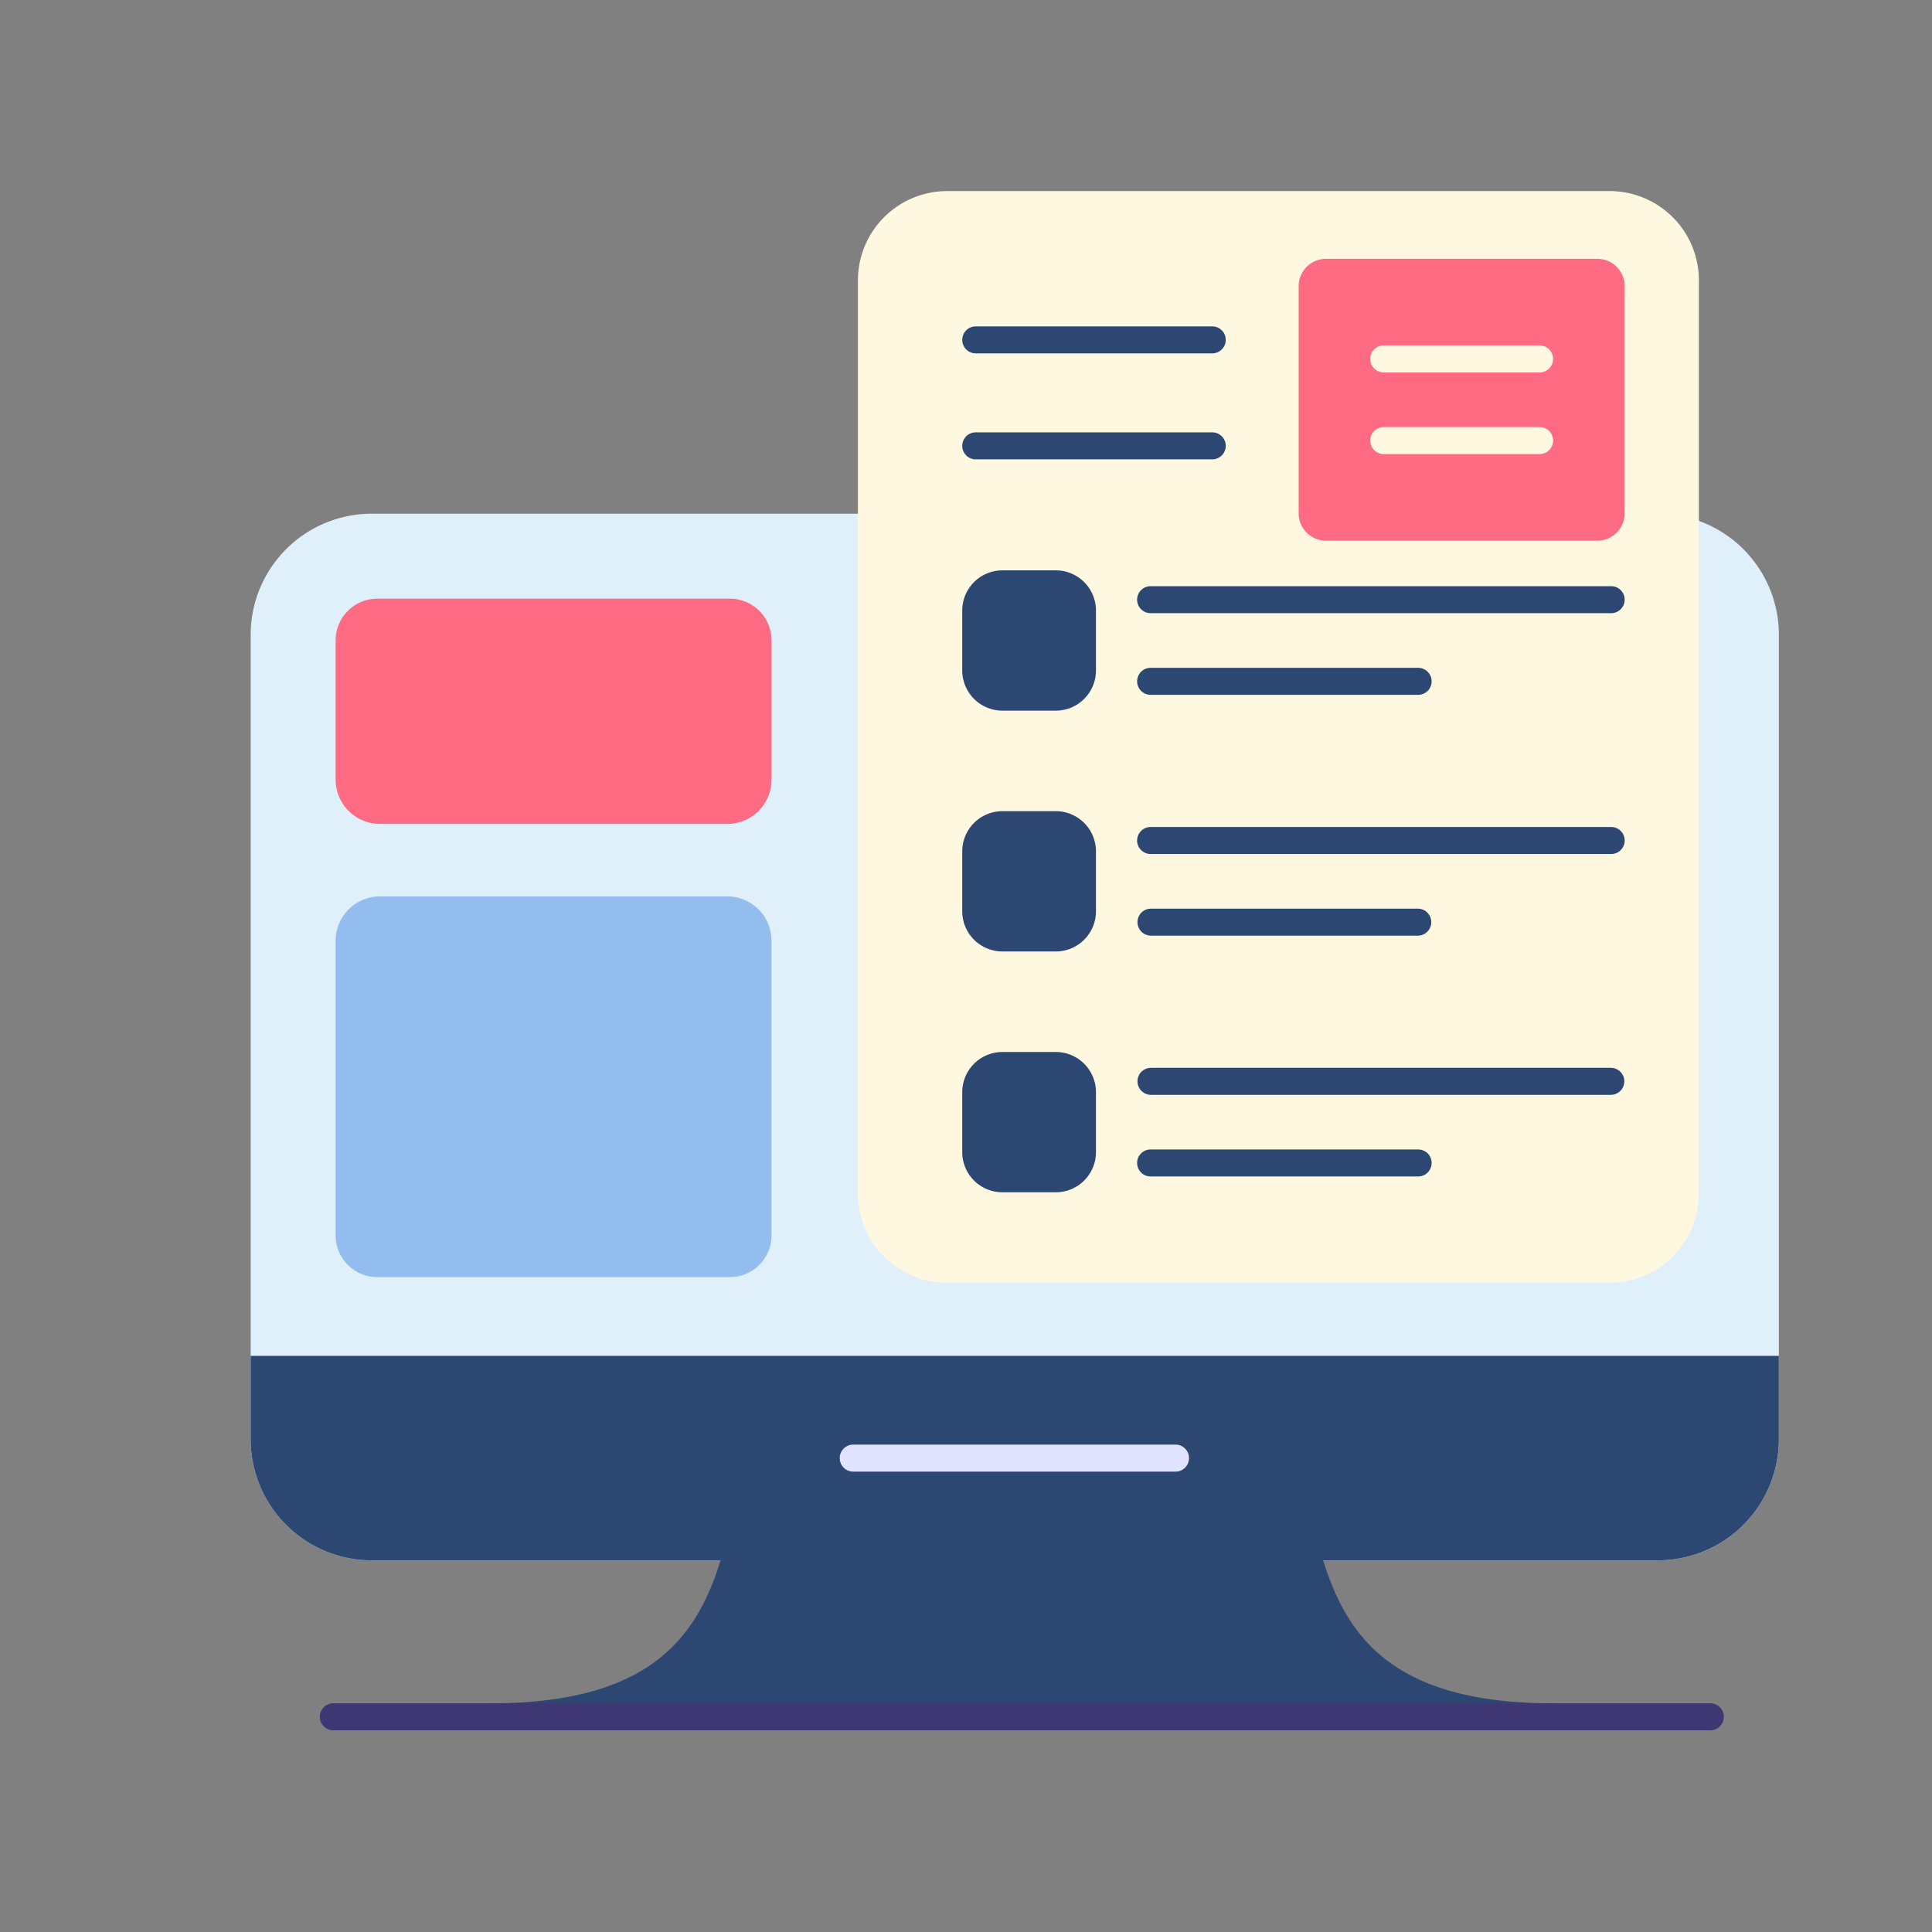 <svg xmlns="http://www.w3.org/2000/svg" width="182" height="182"><rect width="100%" height="100%" fill="#808080" stroke="none"/><defs><clipPath id="a"><path data-name="Rectangle 1869" transform="translate(492 2780)" fill="none" stroke="#707070" d="M0 0h182v182H0z"/></clipPath></defs><g transform="translate(-492 -2780)" clip-path="url(#a)"><g data-name="Group 2106" fill-rule="evenodd"><path data-name="Path 40070" d="M575.36 2829.664v62.779a5.86 5.86 0 005.858 5.858h62.42a5.861 5.861 0 005.858-5.858v-62.441a1.272 1.272 0 011.6-1.229 11.418 11.418 0 018.478 11.026v75.786a11.412 11.412 0 01-11.407 11.407H527.02a11.412 11.412 0 01-11.406-11.407v-75.787a11.411 11.411 0 0111.406-11.406h47.067a1.272 1.272 0 011.273 1.272z" fill="#e0f0fb"/><path data-name="Path 40071" d="M523.618 2868.62a4.176 4.176 0 014.175-4.176h32.712a4.176 4.176 0 014.175 4.176v27.764a3.927 3.927 0 01-3.925 3.925h-33.212a3.927 3.927 0 01-3.925-3.925z" fill="#93bdef"/><path data-name="Path 40072" d="M564.682 2853.443a4.174 4.174 0 01-4.177 4.172h-32.712a4.174 4.174 0 01-4.175-4.175v-13.119a3.927 3.927 0 013.925-3.925h33.214a3.927 3.927 0 013.925 3.925z" fill="#ff6b82"/><path data-name="Path 40073" d="M652.04 2806.402v86.038a8.406 8.406 0 01-8.4 8.4h-62.42a8.407 8.407 0 01-8.4-8.4v-86.038a8.407 8.407 0 018.4-8.4h62.414a8.406 8.406 0 018.406 8.4z" fill="#fff8e1"/><path data-name="Path 40074" d="M583.919 2813.289a1.272 1.272 0 110-2.544h22.278a1.272 1.272 0 110 2.544z" fill="#2d4773"/><path data-name="Path 40075" d="M583.919 2823.273a1.272 1.272 0 110-2.544h22.278a1.272 1.272 0 110 2.544z" fill="#2d4773"/><path data-name="Path 40076" d="M645.049 2806.964v21.386a2.586 2.586 0 01-2.586 2.586h-25.541a2.586 2.586 0 01-2.586-2.586v-21.386a2.586 2.586 0 012.586-2.586h25.541a2.586 2.586 0 012.586 2.586z" fill="#ff6b82"/><path data-name="Path 40077" d="M595.243 2837.514v5.647a3.788 3.788 0 01-3.786 3.785h-5.026a3.788 3.788 0 01-3.785-3.785v-5.647a3.788 3.788 0 013.785-3.786h5.026a3.787 3.787 0 013.786 3.786zm0 22.686v5.646a3.787 3.787 0 01-3.786 3.785h-5.026a3.787 3.787 0 01-3.785-3.785v-5.646a3.787 3.787 0 013.785-3.785h5.026a3.787 3.787 0 013.786 3.785zm0 22.686v5.646a3.787 3.787 0 01-3.786 3.786h-5.026a3.787 3.787 0 01-3.785-3.786v-5.646a3.788 3.788 0 013.785-3.786h5.026a3.788 3.788 0 013.786 3.787z" fill="#2d4773"/><g data-name="Group 2105" fill="#2d4773"><path data-name="Path 40078" d="M600.392 2837.763a1.272 1.272 0 010-2.544h43.385a1.272 1.272 0 010 2.544z"/><path data-name="Path 40079" d="M600.392 2860.45a1.272 1.272 0 010-2.545h43.385a1.272 1.272 0 010 2.545z"/><path data-name="Path 40080" d="M600.392 2883.137a1.273 1.273 0 010-2.545h43.385a1.273 1.273 0 010 2.545z"/><path data-name="Path 40081" d="M600.392 2845.455a1.272 1.272 0 110-2.544h25.2a1.272 1.272 0 110 2.544z"/><path data-name="Path 40082" d="M600.392 2868.142a1.273 1.273 0 010-2.545h25.2a1.273 1.273 0 010 2.545z"/><path data-name="Path 40083" d="M600.392 2890.827a1.272 1.272 0 010-2.544h25.2a1.272 1.272 0 010 2.544z"/></g><path data-name="Path 40084" d="M622.317 2815.084a1.273 1.273 0 010-2.545h14.751a1.273 1.273 0 010 2.545z" fill="#fff8e1"/><path data-name="Path 40085" d="M622.317 2822.776a1.273 1.273 0 010-2.545h14.751a1.273 1.273 0 010 2.545z" fill="#fff8e1"/><path data-name="Path 40086" d="M638.288 2940.455a1.272 1.272 0 110 2.544H538.236v-2.544c8.069 0 13.107-1.8 16.373-4.637 3.236-2.809 4.7-6.6 5.742-10.434a1.272 1.272 0 011.227-.939h53.372a1.273 1.273 0 011.228.939c1.044 3.837 2.507 7.624 5.742 10.434 3.266 2.836 8.3 4.637 16.373 4.637z" fill="#2d4773"/><path data-name="Path 40087" d="M659.572 2907.727v7.856a11.412 11.412 0 01-11.407 11.407H527.02a11.412 11.412 0 01-11.406-11.407v-7.858z" fill="#2d4773"/><path data-name="Path 40088" d="M572.414 2918.631a1.273 1.273 0 110-2.545h30.357a1.273 1.273 0 010 2.545z" fill="#e1e3ff"/><path data-name="Path 40089" d="M523.402 2943a1.272 1.272 0 010-2.544h129.716a1.272 1.272 0 010 2.544z" fill="#3f3773"/></g></g></svg>